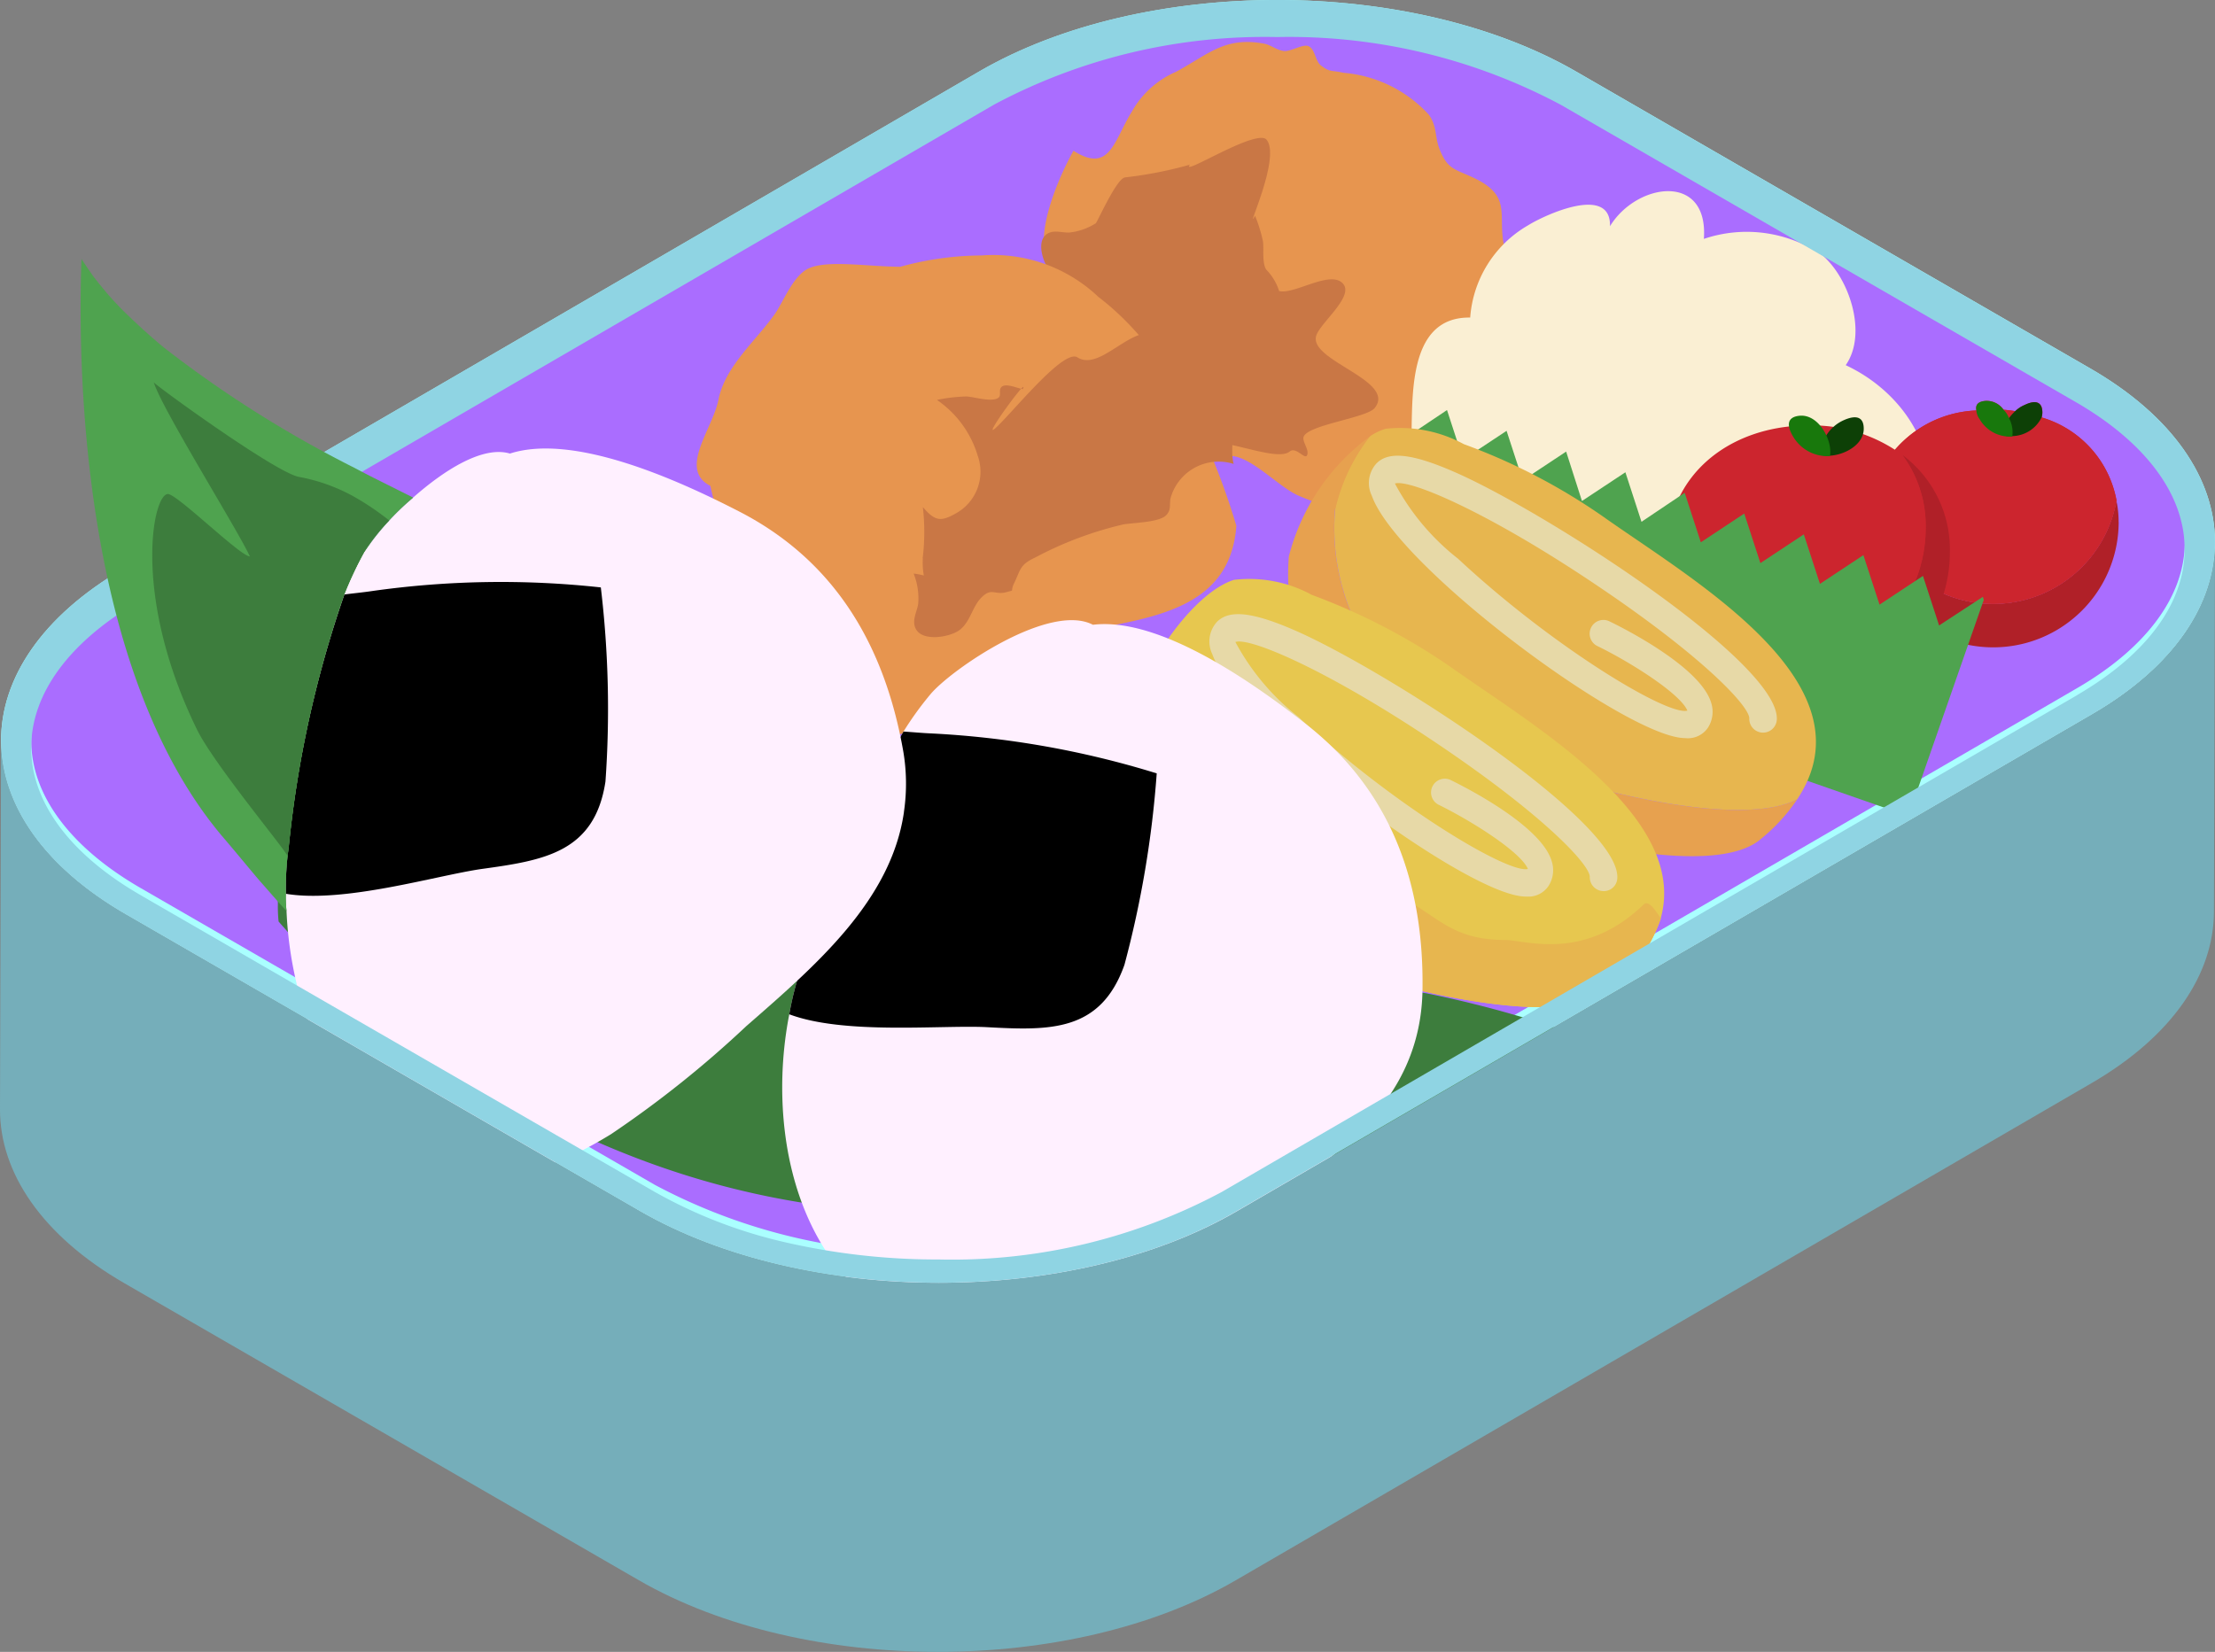 <svg xmlns="http://www.w3.org/2000/svg" xmlns:xlink="http://www.w3.org/1999/xlink" width="75.487" height="56.309" viewBox="0 0 75.487 56.309">
  <rect x="0" y="0" width="75.487" height="56.309" fill="#808080" stroke="none"/>
  <defs>
    <clipPath id="clip-path">
      <rect id="長方形_253902" data-name="長方形 253902" width="75.487" height="56.309" fill="none"/>
    </clipPath>
  </defs>
  <g id="グループ_25380" data-name="グループ 25380" clip-path="url(#clip-path)">
    <path id="パス_68955" data-name="パス 68955" d="M71.23,12.559c5.636,3.254,5.674,8.531.073,11.785L42.146,41.287c-5.6,3.254-14.709,3.251-20.345,0L4.28,31.168c-5.637-3.254-5.674-8.531-.074-11.785L33.362,2.439c5.6-3.254,14.709-3.251,20.347,0Z" transform="translate(0.007 0)" fill="#aff"/>
    <path id="パス_68956" data-name="パス 68956" d="M31.788,42.491a19.671,19.671,0,0,1-9.679-2.305L4.588,30.07C2.181,28.681.855,26.9.852,25.044c0-1.835,1.3-3.6,3.666-4.979L33.674,3.123a19.486,19.486,0,0,1,9.636-2.3,19.68,19.68,0,0,1,9.678,2.3L70.509,13.244c2.407,1.389,3.735,3.174,3.736,5.027,0,1.834-1.3,3.6-3.665,4.977L41.423,40.192a19.5,19.5,0,0,1-9.634,2.3" transform="translate(0.213 0.206)" fill="#aa6dff"/>
    <path id="パス_68957" data-name="パス 68957" d="M29.119,8.842c-.789-.868.27-3.176.729-3.99,1.245.79,1.37-.338,1.988-1.332a3.163,3.163,0,0,1,1.512-1.362c1.1-.594,1.665-1.209,3-.956.231.043.435.229.686.251.215.019.639-.245.819-.169.234.1.233.511.425.658.318.244.329.153.78.253a4.446,4.446,0,0,1,2.9,1.427c.289.406.2.748.363,1.168.274.694.5.675,1.133.969,1.519.7.7,1.408,1.174,2.691.075.2.375.326.5.548a3.246,3.246,0,0,1,.324,1.589c-.021,1.25-.873,1.9-1.222,2.961-.293.893.171,1.917-.243,2.771-.466.96-1.534,1.053-2.511,1.059a9.47,9.47,0,0,1-3.992-.784c-.656-.305-1.54-1.273-2.232-1.337-.423-.04-.951.376-1.35.5A5.38,5.38,0,0,1,31.759,16c-1.125-.161-1.81-1.055-2.922-1.305-.809-.181-1.83-.339-1.918-1.3-.068-.746.668-1.205.579-1.9-.083-.653-.554-.831-.119-1.54a1.066,1.066,0,0,1,1-.548c.081-.319.24-.335.745-.556" transform="translate(6.736 0.287)" fill="#e7954f"/>
    <path id="パス_68958" data-name="パス 68958" d="M31.231,5.107a13.741,13.741,0,0,0,2.22-.435c-.356.443,2.279-1.255,2.613-.849.5.606-.771,3.249-.393,2.592a5.2,5.2,0,0,1,.269.87c.038.224-.05.835.15,1.005a1.822,1.822,0,0,1,.4.689c.494.131,1.659-.669,2.125-.3.518.406-.653,1.313-.848,1.79-.354.873,2.748,1.545,1.979,2.5-.271.336-2.292.573-2.423.984-.045.145.158.394.135.565-.041.31-.373-.261-.606-.069-.415.343-2.007-.376-2.886-.339-.225.009-.343.086-.53-.036-.26-.168-1.449-2.951-2.023-3.76-.315-.446-.449-.386-.931-.514-.286-.075-.166.083-.294-.171-.176-.353.074-.489-.324-.754-.333-.22-.819-.2-1.116-.488-.264-.258-.55-1.034-.209-1.323.228-.194.544-.069.793-.078a2.07,2.07,0,0,0,.9-.31c0,.1.708-1.54,1.005-1.568" transform="translate(7.102 0.941)" fill="#c97745"/>
    <path id="パス_68959" data-name="パス 68959" d="M19.452,14.819c-1.094-.57.08-1.927.28-2.936.225-1.139,1.272-2,1.919-2.919.284-.4.615-1.292,1.134-1.547.633-.31,2.005-.073,3.143-.065A10.533,10.533,0,0,1,28.7,6.966a5.2,5.2,0,0,1,3.982,1.415c2.248,1.714,3.77,4.687,4.7,7.8-.331,4.536-6.894,2.543-8.509,5.207-2.6,3.486-9.671,2.494-8.062-2.053a35.929,35.929,0,0,1-1.357-4.521" transform="translate(4.753 1.742)" fill="#e7954f"/>
    <path id="パス_68960" data-name="パス 68960" d="M25.214,16.755a7.45,7.45,0,0,0,.006-1.743c.408.473.6.506,1.1.228a1.622,1.622,0,0,0,.771-1.974A3.528,3.528,0,0,0,25.7,11.359a5.466,5.466,0,0,1,.991-.118c.248,0,.89.219,1.113.036.1-.084-.018-.274.108-.371.156-.123.534.058.713.083.239-.506-1.425,1.768-.938,1.337.541-.476,2.319-2.723,2.8-2.419.87.554,2.108-1.557,2.983-.54.31.36.264,1.485.683,1.708.148.078.454-.093.635-.034a2.038,2.038,0,0,1,.838.88c.286.514.046,1.075.186,1.62a1.7,1.7,0,0,0-2.155,1.183c-.034.245.025.386-.144.564-.233.248-1.148.258-1.46.314a12.291,12.291,0,0,0-2.993,1.123c-.543.251-.5.406-.738.9-.138.293.056.2-.243.283-.415.12-.513-.178-.876.2-.305.314-.375.843-.748,1.106-.329.233-1.223.388-1.467-.036-.164-.285.034-.6.073-.87a2.266,2.266,0,0,0-.156-1.03,2.342,2.342,0,0,1,.348.066,2.49,2.49,0,0,1-.034-.59" transform="translate(6.231 2.274)" fill="#c97745"/>
    <path id="パス_68961" data-name="パス 68961" d="M42.307,18.1a2.932,2.932,0,0,1-4-1.185c-.451-.7-1.268-3.244.351-3.109.075-1.377-.205-4.32,2.012-4.286a3.961,3.961,0,0,1,1.964-3.139c.579-.363,2.843-1.405,2.8.026.905-1.485,3.363-1.847,3.2.431a4.556,4.556,0,0,1,4.045.564c.924.8,1.533,2.676.789,3.741,3.442,1.613,4.231,6.284-.439,6.63,2.258.739,1.214,2.454-.539,3.239-1.979.888-5.352.99-7.178-.318-.383,3.2-5.461-.451-3.006-2.594" transform="translate(9.434 1.305)" fill="#faefd3"/>
    <path id="パス_68962" data-name="パス 68962" d="M59.463,14.375a4.276,4.276,0,0,1-8.552,0,3.4,3.4,0,0,1,.075-.725,4.266,4.266,0,0,0,8.4,0,3.4,3.4,0,0,1,.075.725" transform="translate(12.741 3.416)" fill="#b02028"/>
    <path id="パス_68963" data-name="パス 68963" d="M59.373,14.273a4.266,4.266,0,0,1-8.4,0A3.854,3.854,0,0,1,54.6,11.2a4.3,4.3,0,0,1,.575-.038,3.276,3.276,0,0,1,.35.013,3.883,3.883,0,0,1,.4.05,3.508,3.508,0,0,1,.9.213,3.633,3.633,0,0,1,2.551,2.838" transform="translate(12.756 2.793)" fill="#cc252e"/>
    <path id="パス_68964" data-name="パス 68964" d="M59.373,14.331a4.266,4.266,0,0,1-8.4,0A3.854,3.854,0,0,1,54.6,11.256c-.038-.188.05-.3.3-.325a.7.7,0,0,1,.625.3,3.883,3.883,0,0,1,.4.05,1.047,1.047,0,0,1,.325-.213c.363-.175.6-.113.6.263a.634.634,0,0,1-.025.163,3.633,3.633,0,0,1,2.551,2.838" transform="translate(12.756 2.735)" fill="#cc252e"/>
    <path id="パス_68965" data-name="パス 68965" d="M55.934,11.321a.634.634,0,0,1-.025.163,1.141,1.141,0,0,1-1,.638.729.729,0,0,1-.288-.025,1.16,1.16,0,0,1,.175-.588,1.819,1.819,0,0,1,.213-.238,1.047,1.047,0,0,1,.325-.213c.363-.175.6-.113.6.263" transform="translate(13.669 2.744)" fill="#0d4006"/>
    <path id="パス_68966" data-name="パス 68966" d="M55.1,12.131v.013a1.186,1.186,0,0,1-1.113-.588.561.561,0,0,1-.113-.3c-.038-.188.05-.3.3-.325a.7.7,0,0,1,.625.3.815.815,0,0,1,.188.288,1.025,1.025,0,0,1,.113.613" transform="translate(13.48 2.735)" fill="#18780c"/>
    <path id="パス_68967" data-name="パス 68967" d="M54.875,15.726a4.818,4.818,0,0,1-8.614,2.963A4.818,4.818,0,0,0,54.05,14.9a4.041,4.041,0,0,0-.8-2.5,4.025,4.025,0,0,1,1.625,3.326" transform="translate(11.577 3.103)" fill="#b02028"/>
    <path id="パス_68968" data-name="パス 68968" d="M54.255,15.1a4.818,4.818,0,0,1-7.789,3.788,4.706,4.706,0,0,1-1.025-2.963c0-2.663,2.163-4.326,4.826-4.326a5.211,5.211,0,0,1,3.188,1,4.041,4.041,0,0,1,.8,2.5" transform="translate(11.372 2.903)" fill="#cc252e"/>
    <path id="パス_68969" data-name="パス 68969" d="M49.619,12.655c.524.151,1.472-.228,1.479-.88.005-.416-.26-.488-.68-.3a1.351,1.351,0,0,0-.8,1.175" transform="translate(12.418 2.848)" fill="#0d4006"/>
    <path id="パス_68970" data-name="パス 68970" d="M50.163,12.71c.093-.538-.388-1.438-1.038-1.374-.414.041-.456.313-.219.709a1.351,1.351,0,0,0,1.257.665" transform="translate(12.203 2.836)" fill="#18780c"/>
    <path id="パス_68971" data-name="パス 68971" d="M58.392,17.652l-2.569,7.367-19.006-6.63L39.1,11.85l1-.67.55,1.688,1.48-.98.55,1.688,1.48-.98.539,1.684,1.48-.979.549,1.688L48.2,14l.55,1.688,1.48-.98.55,1.689,1.48-.98.55,1.688,1.48-.98.55,1.688,1.48-.979.55,1.688,1.493-.976Z" transform="translate(9.214 2.798)" fill="#4fa34f"/>
    <path id="パス_68972" data-name="パス 68972" d="M52.469,24.265a6.162,6.162,0,0,1-1.25,1.363c-1.938,1.65-9.4-.7-10.165-1.138a18.592,18.592,0,0,1-3.988-2.826,7.556,7.556,0,0,1-1.925-5.676A7.348,7.348,0,0,1,37.9,11.9a6.272,6.272,0,0,0-1.188,2.513,7.556,7.556,0,0,0,1.925,5.676,18.592,18.592,0,0,0,3.988,2.826c.725.413,7.514,2.563,9.84,1.35" transform="translate(8.783 2.978)" fill="#e7a14f"/>
    <path id="パス_68973" data-name="パス 68973" d="M52.153,24.332c-2.325,1.213-9.114-.938-9.84-1.35a18.592,18.592,0,0,1-3.988-2.826A7.556,7.556,0,0,1,36.4,14.48a6.272,6.272,0,0,1,1.188-2.513.012.012,0,0,0,.013-.013,2.006,2.006,0,0,1,.525-.25,4.553,4.553,0,0,1,2.663.525,20.807,20.807,0,0,1,4.738,2.463c3.088,2.188,9.252,5.7,6.626,9.639" transform="translate(9.098 2.911)" fill="#e7b64f"/>
    <path id="パス_68974" data-name="パス 68974" d="M48.123,22.053a1.528,1.528,0,0,1-.18-.011c-2.153-.25-9.684-5.866-10.532-8.253a.992.992,0,0,1,.158-1.1c.416-.424,1.208-.343,2.654.289,3.057,1.329,11.084,6.483,10.991,8.439a.469.469,0,1,1-.938-.043c-.016-.439-1.625-2.125-5.152-4.5-3.777-2.549-6.44-3.661-6.925-3.5a8.087,8.087,0,0,0,2.152,2.563c3.216,3,7.141,5.369,7.815,5.177-.253-.589-1.954-1.657-3.052-2.193a.469.469,0,1,1,.41-.843c.518.251,3.118,1.573,3.458,2.787a1,1,0,0,1-.114.829.824.824,0,0,1-.745.361" transform="translate(9.34 3.109)" fill="#e7d9a7"/>
    <path id="パス_68975" data-name="パス 68975" d="M48.855,27.366a5.168,5.168,0,0,1-1.775,2.451c-1.95,1.638-9.4-.713-10.165-1.15a17.874,17.874,0,0,1-3.988-2.826,7.693,7.693,0,0,1-1.963-5.364c.013-.1.025-.213.038-.313.188-1.375,1.9-3.888,3.3-4.338a4.45,4.45,0,0,1,2.663.513A21.318,21.318,0,0,1,41.7,18.8c2.8,1.988,8.127,5.076,7.151,8.564" transform="translate(7.746 3.941)" fill="#e7c74f"/>
    <path id="パス_68976" data-name="パス 68976" d="M48.855,26.419a5.168,5.168,0,0,1-1.775,2.451c-1.95,1.638-9.4-.713-10.165-1.15a17.874,17.874,0,0,1-3.988-2.826,7.693,7.693,0,0,1-1.963-5.364,9.985,9.985,0,0,0,2.726,3.326,10.534,10.534,0,0,0,5.164,2.438c2.225.525,2.387,1.859,4.675,1.859.713,0,2.7.759,4.74-1.209.183-.176.438.263.588.475" transform="translate(7.746 4.888)" fill="#e7b64f"/>
    <path id="パス_68977" data-name="パス 68977" d="M43.775,26.373a1.545,1.545,0,0,1-.18-.011c-2.15-.249-9.684-5.865-10.532-8.253a.992.992,0,0,1,.158-1.1c.418-.426,1.213-.341,2.664.293,3.054,1.332,11.075,6.484,10.981,8.437a.46.46,0,0,1-.493.446.471.471,0,0,1-.445-.49c-.016-.439-1.625-2.127-5.154-4.506-3.776-2.547-6.446-3.667-6.924-3.494A8.111,8.111,0,0,0,36,20.251c3.216,3,7.134,5.351,7.819,5.18-.251-.589-1.954-1.657-3.052-2.193a.469.469,0,0,1,.41-.843c.518.253,3.119,1.573,3.458,2.787a.994.994,0,0,1-.114.829.822.822,0,0,1-.745.361" transform="translate(8.252 4.19)" fill="#e7d9a7"/>
    <path id="パス_68978" data-name="パス 68978" d="M59.6,35.684a34.338,34.338,0,0,0-14.578.25c-6.351,1.525-12.015,2.551-18.579,1.738-5.889-.738-10.7-3.163-15.416-6.576A20.671,20.671,0,0,1,7.6,27.945a4.62,4.62,0,0,1-.025-.588,9.421,9.421,0,0,1,.1-1.588,37.649,37.649,0,0,1,1.888-8.614,12.653,12.653,0,0,1,.675-1.438,8.959,8.959,0,0,1,1.675-1.863,25.052,25.052,0,0,1,2.7,1.413,86.455,86.455,0,0,0,16.028,10.3A58.273,58.273,0,0,0,42.683,30c1.288.263,2.676.175,4.013.388a36.436,36.436,0,0,1,12.9,5.3" transform="translate(1.895 3.468)" fill="#3d7d3d"/>
    <path id="パス_68979" data-name="パス 68979" d="M24.968,40.545c-3.342-2.07-4.112-6.589-3.406-10.2a10.4,10.4,0,0,1,.394-1.549,37.556,37.556,0,0,1,3.5-8.092,11.122,11.122,0,0,1,.926-1.28c.71-.84,4.042-3.132,5.529-2.359,2.268-.273,5.435,1.952,7.279,3.4,2.911,2.285,4,5.45,3.953,9.022-.051,4.258-3.7,6.3-7.04,8.267-2.806,1.647-7.822,4.859-11.132,2.788" transform="translate(5.336 4.232)" fill="#fff0ff"/>
    <path id="パス_68980" data-name="パス 68980" d="M21.514,29.584a10.436,10.436,0,0,1,.394-1.549,37.52,37.52,0,0,1,3.5-8.09c.329.021.658.053.945.064a31.26,31.26,0,0,1,7.684,1.362,34.959,34.959,0,0,1-1.1,6.525c-.815,2.3-2.551,2.243-4.706,2.125-1.549-.076-4.835.266-6.711-.436" transform="translate(5.384 4.992)"/>
    <path id="パス_68981" data-name="パス 68981" d="M28.858,24.62c-.438,3.026-3,5.226-5.376,7.3a36.273,36.273,0,0,1-4.6,3.676c-1.888,1.163-3.938,1.9-5.8,1.175C9.592,35.459,7.967,31.533,7.816,28a4.62,4.62,0,0,1-.025-.588,9.421,9.421,0,0,1,.1-1.588,37.649,37.649,0,0,1,1.888-8.614,12.653,12.653,0,0,1,.675-1.438A8.959,8.959,0,0,1,12.13,13.9c1.063-.938,2.375-1.775,3.3-1.5,2.175-.7,5.7.888,7.789,1.963,3.3,1.688,4.964,4.588,5.6,8.1a6.572,6.572,0,0,1,.038,2.15" transform="translate(1.949 3.061)" fill="#fff0ff"/>
    <path id="パス_68982" data-name="パス 68982" d="M7.794,26.5a10.4,10.4,0,0,1,.093-1.6,37.578,37.578,0,0,1,1.9-8.608c.326-.041.655-.073.939-.116a31.316,31.316,0,0,1,7.8-.124,35.028,35.028,0,0,1,.158,6.616c-.365,2.41-2.079,2.687-4.217,2.981-1.535.22-4.7,1.179-6.673.846" transform="translate(1.95 3.972)"/>
    <path id="パス_68983" data-name="パス 68983" d="M71.31,20.641,42.154,37.585c-5.6,3.254-14.709,3.251-20.345,0L4.286,27.465C1.448,25.826.03,23.676.036,21.528L0,34.11c-.006,2.147,1.413,4.3,4.251,5.936L21.772,50.164c5.637,3.254,14.746,3.258,20.345,0L71.273,33.223c2.781-1.615,4.172-3.73,4.178-5.847l.035-12.581c0,2.118-1.4,4.232-4.177,5.847" transform="translate(0 3.703)" fill="#75aeba"/>
    <path id="パス_68984" data-name="パス 68984" d="M71.233,12.565,53.7,2.438c-5.639-3.251-14.741-3.251-20.342,0L4.207,19.379c-5.6,3.263-5.564,8.539.075,11.79L21.8,41.283c5.639,3.251,14.753,3.263,20.342,0L71.3,24.343c5.6-3.251,5.564-8.527-.063-11.777m-.45,11.127L41.627,40.633a19.458,19.458,0,0,1-9.639,2.3,23.079,23.079,0,0,1-5.351-.613,16.506,16.506,0,0,1-4.326-1.688l-.65-.375L9.833,33.432,4.857,30.556l-.063-.038c-2.413-1.388-3.738-3.176-3.738-5.026s1.3-3.613,3.663-4.989L33.876,3.563a19.592,19.592,0,0,1,9.639-2.3,19.676,19.676,0,0,1,9.677,2.313L70.708,13.69c2.413,1.388,3.738,3.176,3.738,5.026s-1.3,3.6-3.663,4.976" transform="translate(0.007 0)" fill="#8fd4e3"/>
    <path id="パス_68985" data-name="パス 68985" d="M13.529,15.2a8.959,8.959,0,0,0-1.675,1.863,12.654,12.654,0,0,0-.675,1.438,37.649,37.649,0,0,0-1.888,8.614,9.421,9.421,0,0,0-.1,1.588,4.62,4.62,0,0,0,.025.588c-.3-.325-.588-.663-.888-1-.438-.513-.863-1.038-1.325-1.575C2.227,21.025,2.09,10.761,2.227,7.06c.125.2.263.388.4.588.213.275.425.538.663.8.163.175.325.35.5.513.388.375.8.75,1.238,1.113a39.421,39.421,0,0,0,6.514,4.113c.35.188.7.363,1.025.525s.65.325.95.475Z" transform="translate(0.55 1.767)" fill="#4fa34f"/>
    <path id="パス_68986" data-name="パス 68986" d="M12.227,15.133a6.32,6.32,0,0,0-.863,1.088,12.654,12.654,0,0,0-.675,1.438A37.649,37.649,0,0,0,8.8,26.273l-.038.3c-.125-.275-2.521-3.153-3.087-4.311-2.2-4.492-1.524-7.98-1-8.03.3-.025,2.461,2.114,2.8,2.127C7.11,15.534,4.465,11.308,4.2,10.42c-.08.006,4.1,3.051,4.937,3.226A6.15,6.15,0,0,1,11,14.308a9.131,9.131,0,0,1,1.225.825" transform="translate(1.039 2.608)" fill="#3d7d3d"/>
  </g>
</svg>
